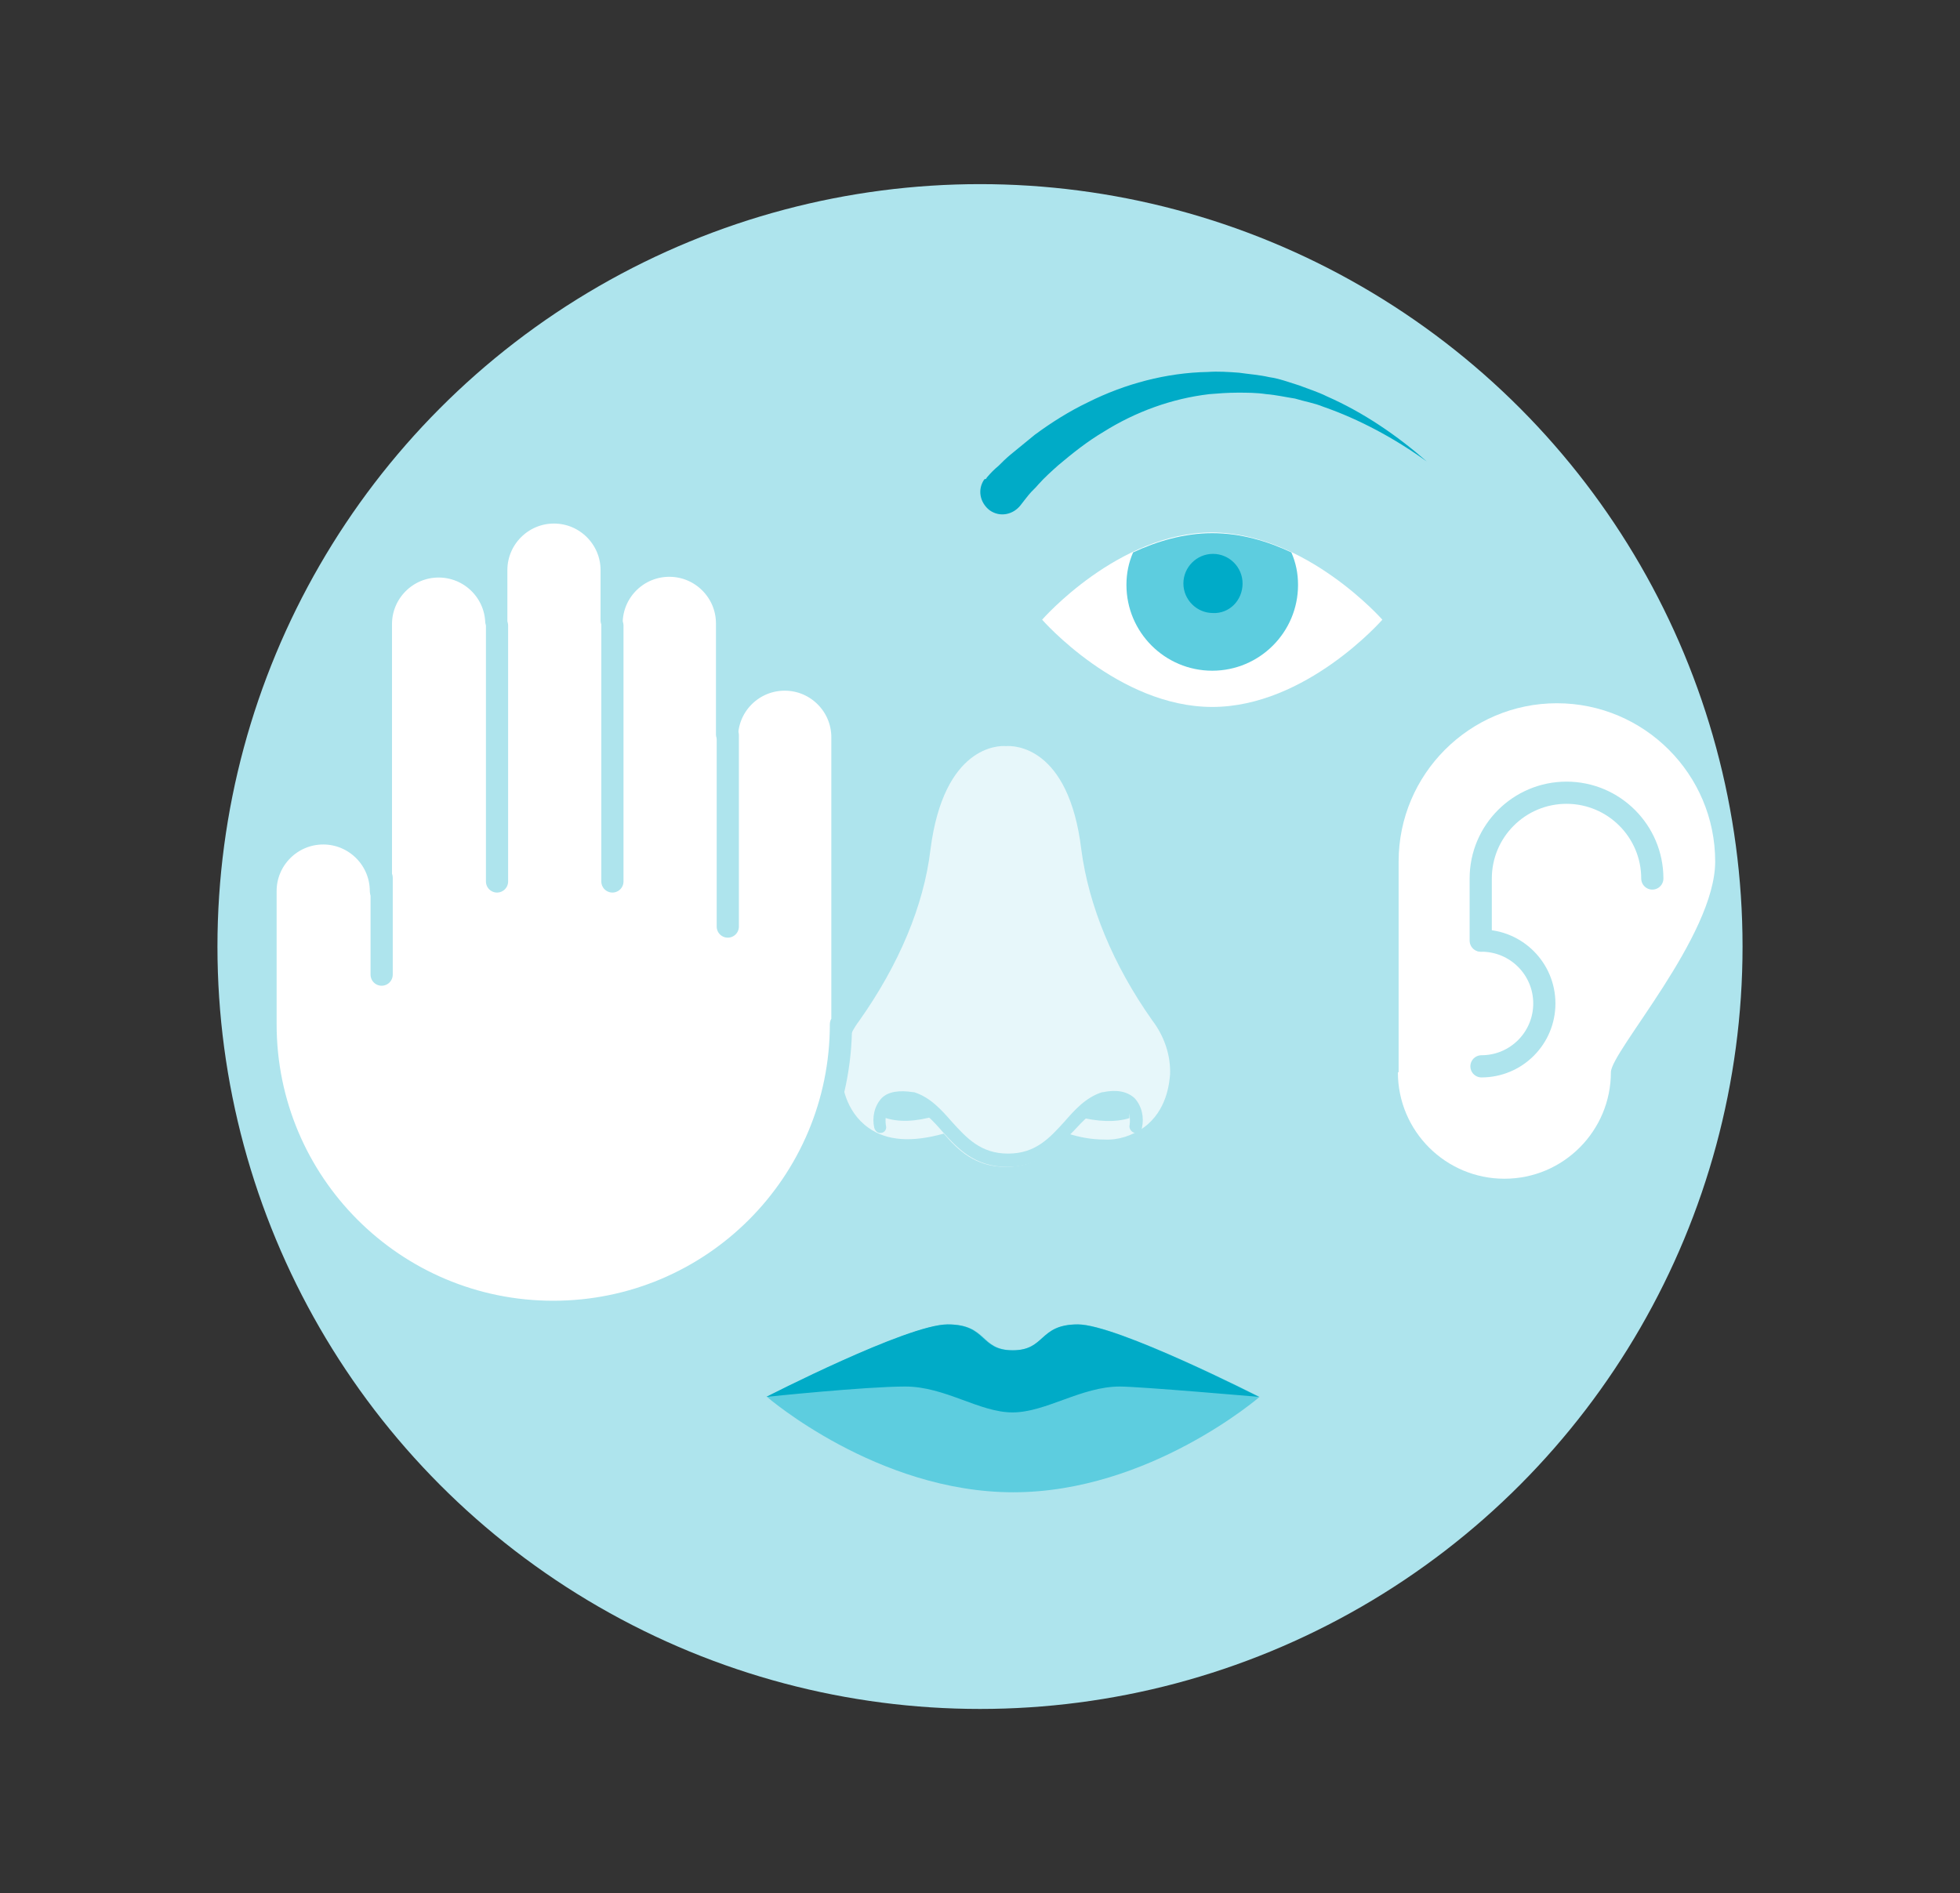 <?xml version="1.0" encoding="UTF-8"?> <svg xmlns="http://www.w3.org/2000/svg" xmlns:xlink="http://www.w3.org/1999/xlink" version="1.1" id="Capa_1" x="0px" y="0px" viewBox="0 0 265 256" style="enable-background:new 0 0 265 256;" xml:space="preserve"><rect x="0" y="0" width="265" height="256" fill="#333333" stroke="none"/> <style type="text/css"> .st0{fill:#AEE4ED;} .st1{fill:#5DCDDF;} .st2{fill:#00ABC7;} .st3{opacity:0.7;fill:#FFFFFF;} .st4{fill:#FFFFFF;} .st5{fill:none;stroke:#AEE4ED;stroke-width:3;stroke-linecap:round;stroke-linejoin:round;stroke-miterlimit:10;} .st6{fill:#00ABC8;} </style> <g> <circle class="st0" cx="132.5" cy="128" r="103.1"></circle> <g> <path class="st1" d="M145.8,179.1c-5.2,0-4.4,3.5-8.8,3.5c-4.5,0-3.4-3.5-8.8-3.5c-5.4,0-24.5,9.8-24.5,9.8s14.9,12.9,33.3,12.9 c18.4,0,33.3-12.9,33.3-12.9S151,179.1,145.8,179.1z"></path> <path class="st2" d="M136.9,182.6c-4.5,0-3.4-3.5-8.8-3.5c-5.4,0-24.5,9.8-24.5,9.8s13.4-1.4,18.8-1.4c5.4,0,10,3.5,14.5,3.5 c4.5,0,9.3-3.5,14.5-3.5c2.7,0,18.8,1.4,18.8,1.4s-19.2-9.8-24.5-9.8S141.4,182.6,136.9,182.6z"></path> <path class="st3" d="M155.8,138c-5.3-7.5-8.6-15.5-9.6-23.1c-1.7-14.1-9.2-14.1-10.2-14c-0.9-0.1-8.4-0.1-10.2,14 c-0.9,7.6-4.3,15.6-9.6,23.1c-1.6,2.1-2.4,4.7-2.4,7.3c0,1.1,0.4,4.9,3.6,7.2c2.5,1.8,5.9,2,10.2,0.8c1.9,2.2,4.2,4.5,8.4,4.5 c4.2,0,6.4-2.3,8.4-4.5c1.6,0.5,3.2,0.8,4.9,0.8l0,0c1.9,0.1,3.7-0.5,5.3-1.6c3.2-2.3,3.5-6.1,3.6-7.2 C158.3,142.7,157.4,140.1,155.8,138z M119.5,151.1c0-0.7,0-1.6,0.6-2.2c0.7-0.6,1.9-0.6,2.9-0.4c1.4,0.5,2.4,1.4,3.5,2.4 C123.8,151.7,121.4,151.8,119.5,151.1z M145.7,151c1-1.1,2.1-2,3.5-2.4c1-0.2,2.2-0.3,2.9,0.4c0.6,0.5,0.6,1.5,0.6,2.2 C150.8,151.8,148.4,151.7,145.7,151z"></path> </g> <g> <g> <path class="st4" d="M189,145c0,8,6.5,14.4,14.4,14.4c8,0,14.4-6.5,14.4-14.4c0-2.8,14.1-18.4,14.1-28.5 c0-11.8-9.6-21.4-21.4-21.4c-11.8,0-21.4,9.6-21.4,21.4V145z"></path> <path class="st4" d="M223.4,118.8c0-6.4-5.2-11.6-11.6-11.6c-6.4,0-11.6,5.2-11.6,11.6v8.4"></path> <path class="st4" d="M200.3,127.2c4.7,0,8.5,3.8,8.5,8.5c0,4.7-3.8,8.5-8.5,8.5"></path> </g> <g> <path class="st5" d="M223.4,118.8c0-6.4-5.2-11.6-11.6-11.6c-6.4,0-11.6,5.2-11.6,11.6v8.4"></path> <path class="st5" d="M200.3,127.2c4.7,0,8.5,3.8,8.5,8.5c0,4.7-3.8,8.5-8.5,8.5"></path> </g> </g> <path class="st0" d="M136.2,157.8c-4.5,0-6.8-2.6-8.8-4.8c-1.3-1.5-2.6-2.9-4.4-3.5c-0.9-0.2-2.1-0.3-2.7,0.3 c-0.7,0.7-0.6,2-0.5,2.5c0.1,0.5-0.3,0.9-0.7,0.9c-0.4,0.1-0.8-0.3-0.9-0.7c-0.3-1.4,0-2.9,1-4c0.9-0.9,2.4-1.1,4.3-0.8 c0,0,0.1,0,0.1,0c2.2,0.7,3.7,2.4,5.1,4c2,2.2,3.9,4.3,7.6,4.3s5.6-2.1,7.6-4.3c1.4-1.6,2.9-3.3,5.1-4c0,0,0.1,0,0.1,0 c1.9-0.4,3.3-0.1,4.3,0.8c1,1.1,1.3,2.6,1,4c-0.1,0.5-0.5,0.8-1,0.7c-0.4-0.1-0.7-0.5-0.7-0.9c0.1-0.5,0.2-1.9-0.5-2.5 c-0.6-0.6-1.8-0.5-2.7-0.3c-1.7,0.6-3,2-4.4,3.5C142.9,155.2,140.6,157.8,136.2,157.8L136.2,157.8z"></path> <g> <g> <path class="st4" d="M113.9,137.8V99.7c0-4.3-3.5-7.8-7.8-7.8c-4.1,0-7.4,3.1-7.8,7.1V84.3c0-4.3-3.5-7.8-7.8-7.8 c-4.1,0-7.4,3.1-7.8,7.1v-6.4c0-4.3-3.5-7.8-7.8-7.8c-4.3,0-7.8,3.5-7.8,7.8v6.4c-0.4-4-3.7-7.1-7.8-7.1c-4.3,0-7.8,3.5-7.8,7.8 v36.1c0-4.3-3.5-7.8-7.8-7.8c-4.3,0-7.8,3.5-7.8,7.8v18c0,0,0,0,0,0c0,21.5,17.5,38.9,38.9,38.9c21.5,0,38.9-17.4,38.9-38.9 C113.9,138.2,113.9,138,113.9,137.8z"></path> </g> <g> <path class="st5" d="M113.9,138.1V99.7c0-4.3-3.5-7.8-7.8-7.8c-4.2,0-7.6,3.3-7.8,7.4v-15c0-4.3-3.5-7.8-7.8-7.8 c-4.2,0-7.6,3.3-7.8,7.4v-6.8c0-4.3-3.5-7.8-7.8-7.8c-4.3,0-7.8,3.5-7.8,7.8V84c-0.2-4.1-3.6-7.4-7.8-7.4c-4.3,0-7.8,3.5-7.8,7.8 v36.1c0-4.3-3.5-7.8-7.8-7.8c-4.3,0-7.8,3.5-7.8,7.8v18c0,0,0,0,0,0c0,21.5,17.4,38.9,38.9,38.9c21.5,0,38.9-17.4,38.9-38.9 C113.9,138.3,113.9,138.2,113.9,138.1z"></path> <line class="st5" x1="67.2" y1="84.6" x2="67.2" y2="119.2"></line> <line class="st5" x1="82.8" y1="84.6" x2="82.8" y2="119.2"></line> <line class="st5" x1="98.4" y1="99.4" x2="98.4" y2="125.3"></line> <line class="st5" x1="51.6" y1="118.7" x2="51.6" y2="131.8"></line> </g> </g> <g> <path class="st4" d="M186.9,83.8c0,0-10.3,11.8-23,11.8c-12.7,0-23-11.8-23-11.8s10.3-11.8,23-11.8 C176.6,72.1,186.9,83.8,186.9,83.8z"></path> </g> <path class="st1" d="M153.2,74.7c-0.6,1.4-0.9,2.8-0.9,4.4c0,6.4,5.2,11.6,11.6,11.6c6.4,0,11.6-5.2,11.6-11.6c0-1.6-0.3-3-0.9-4.4 c-3.2-1.5-6.8-2.6-10.7-2.6C160.1,72.1,156.4,73.2,153.2,74.7z"></path> <path class="st6" d="M168,78.9c0-2.2-1.8-4-4-4c-2.2,0-4,1.8-4,4c0,2.2,1.8,4,4,4C166.2,83,168,81.2,168,78.9z"></path> <g> <path class="st2" d="M133.4,64.6c0.6-0.7,1-1.1,1.6-1.6c0.5-0.5,1-1,1.6-1.5c1.1-0.9,2.2-1.8,3.3-2.7c2.3-1.7,4.7-3.2,7.2-4.4 c5-2.5,10.6-4,16.2-4.1c1.4-0.1,2.8,0,4.2,0.1c1.4,0.2,2.8,0.3,4.1,0.6c1.4,0.2,2.7,0.7,4,1.1c1.3,0.5,2.6,0.9,3.8,1.5 c5,2.2,9.5,5.3,13.5,8.8c-4.3-3.1-9.1-5.7-14-7.4c-1.2-0.5-2.5-0.7-3.8-1.1c-1.3-0.2-2.6-0.5-3.9-0.6c-1.3-0.2-2.6-0.2-3.9-0.2 c-1.3,0-2.6,0.1-3.8,0.2c-5.1,0.6-10,2.4-14.3,5.1c-2.2,1.3-4.2,2.9-6.1,4.5c-0.9,0.8-1.9,1.7-2.7,2.6c-0.4,0.5-0.9,0.9-1.3,1.4 c-0.4,0.5-0.8,1-1.1,1.4c-1,1.3-2.8,1.7-4.2,0.7c-1.3-1-1.7-2.8-0.7-4.2C133.3,64.8,133.4,64.7,133.4,64.6z"></path> </g> </g> </svg> 